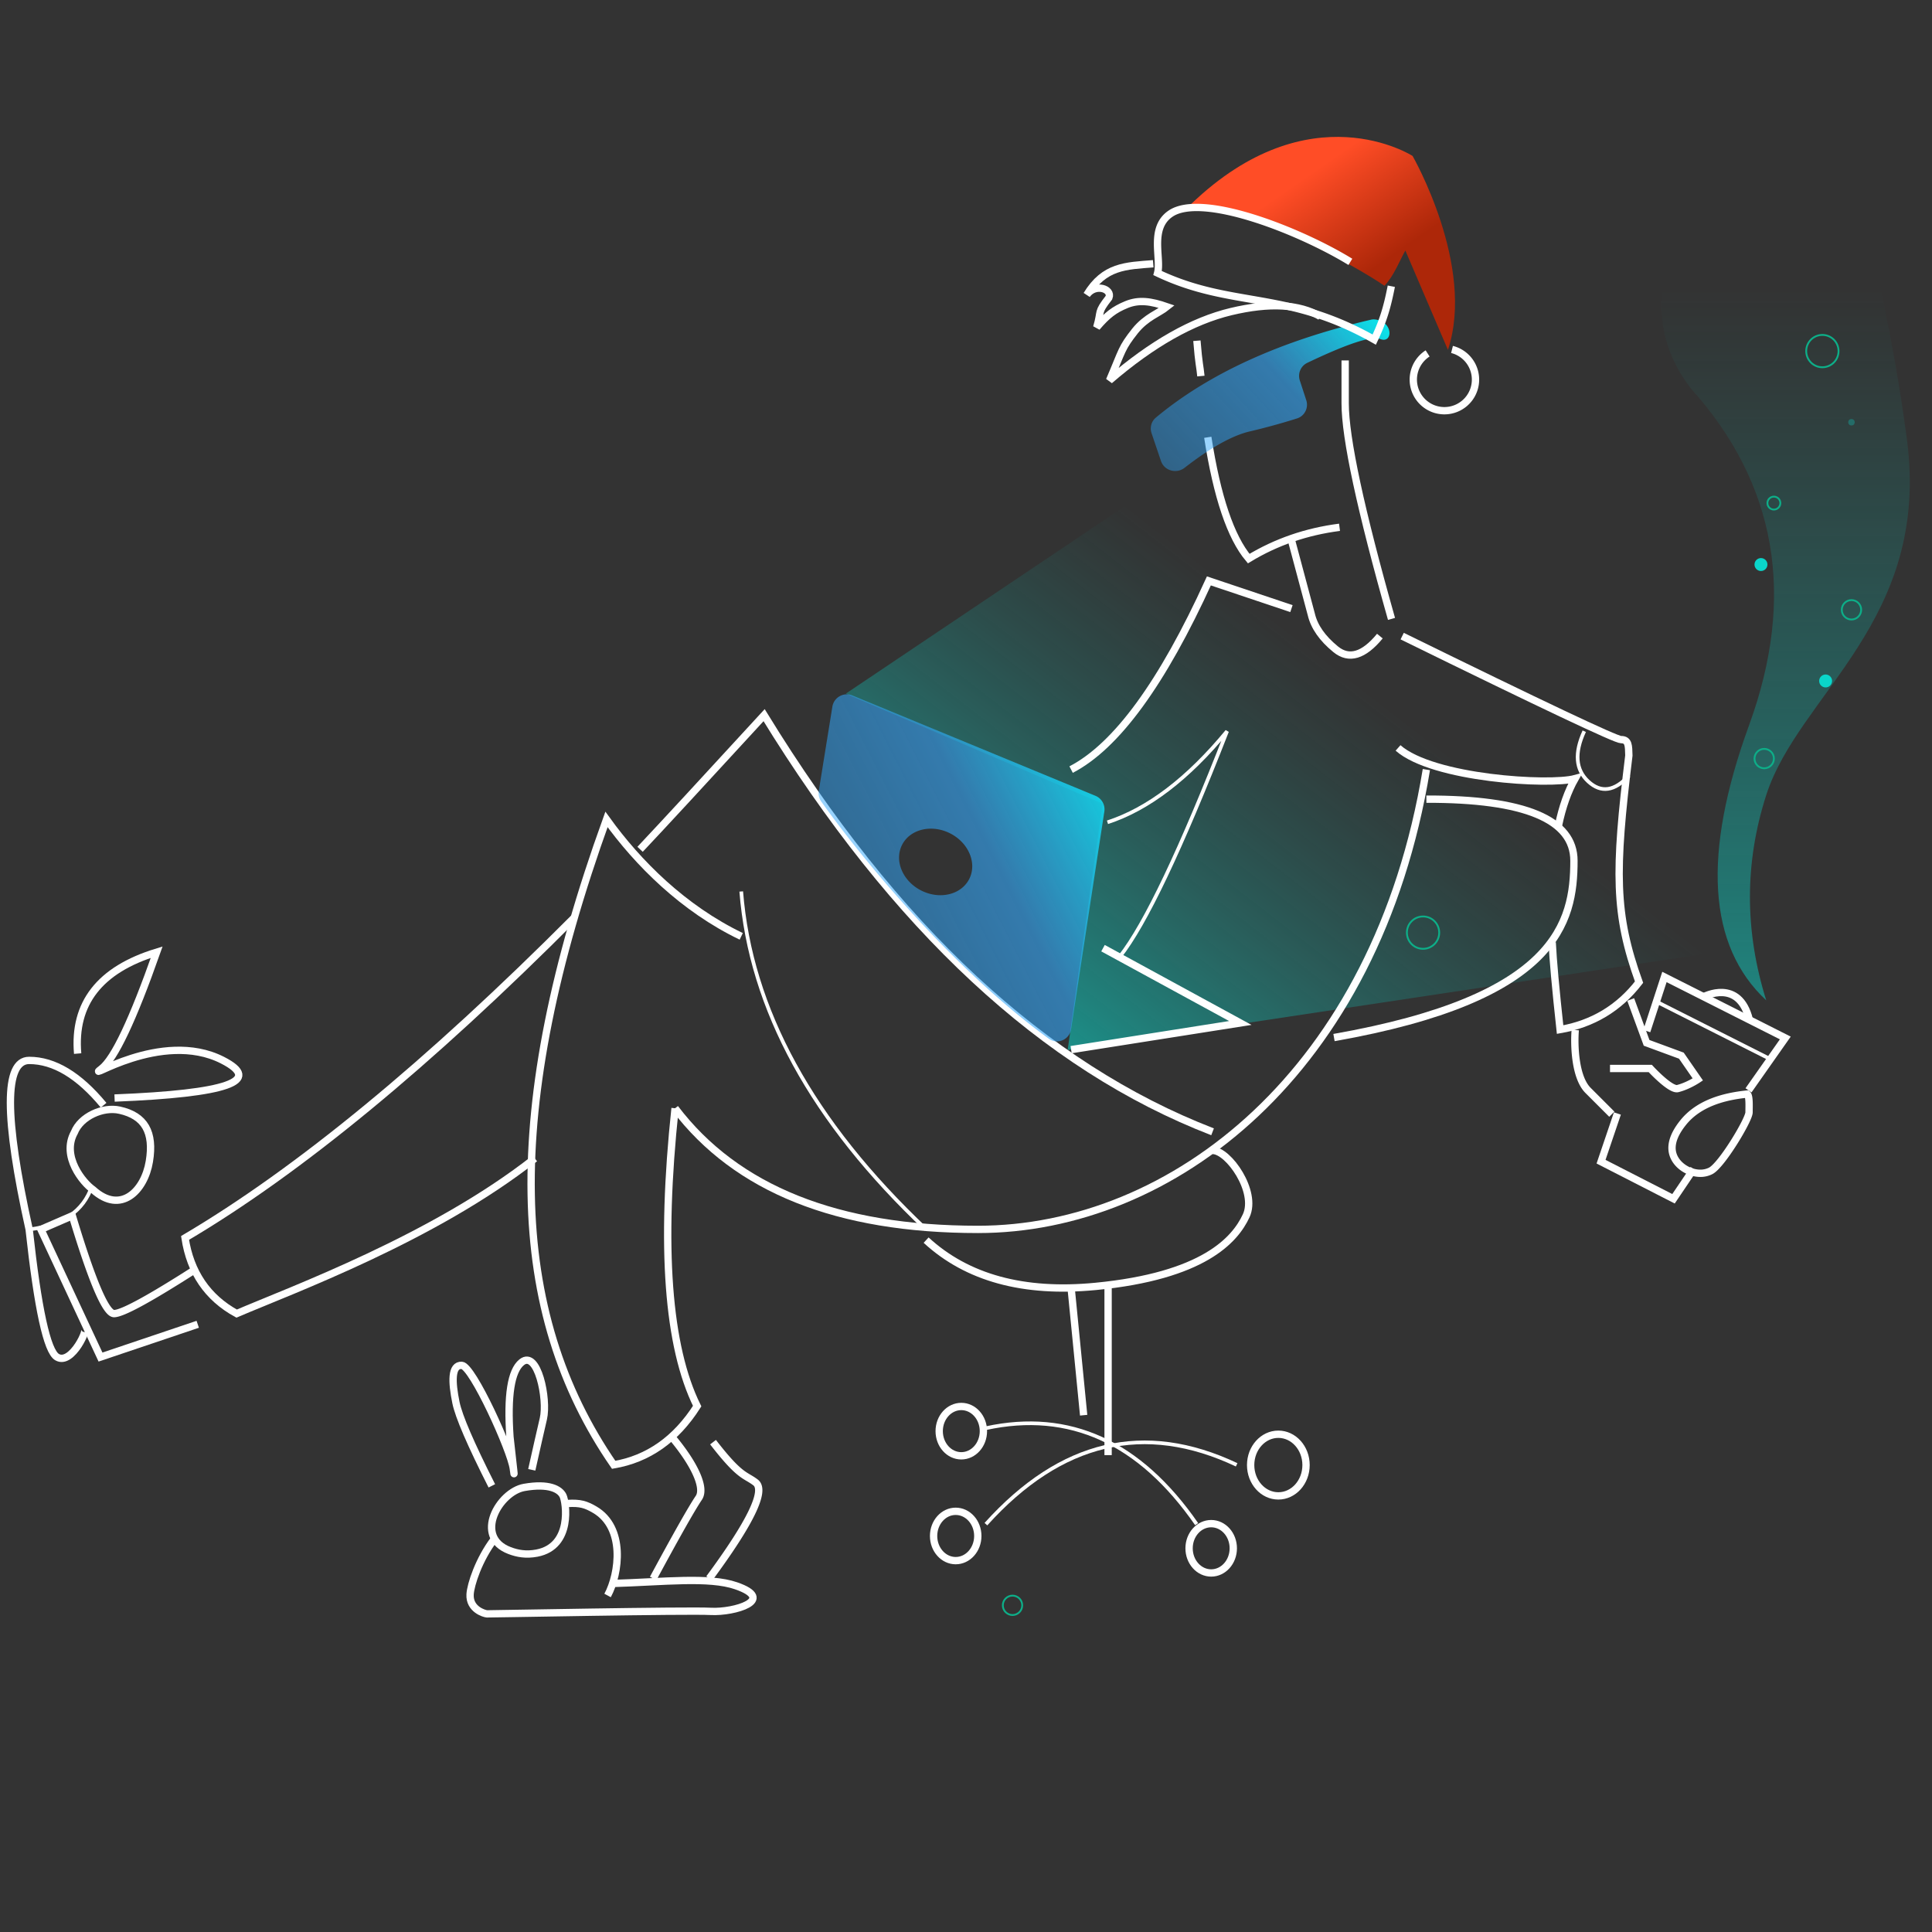 <svg xmlns="http://www.w3.org/2000/svg" width="528" height="528" fill="none" viewBox="0 0 528 528">
  <rect x="0" y="0" width="528" height="528" fill="#333333" stroke="none"/>
  <path fill="url(#a)" d="m325.179 126.407 162.81 130.953-196.21 29.601 9.548-67.319-70.177-30.079 94.029-63.156Z"/>
  <path stroke="#fff" stroke-width="2" d="M327.105 93.117c.525 6.599.838 6.924 1.087 9.661m1.884 16.729c2.531 16.259 6.261 27.311 11.189 33.155 7.494-4.542 15.766-7.395 24.815-8.558m14.207 25.035c-8.442-29.806-12.664-49.439-12.664-58.897V98.499"/>
  <path stroke="#fff" stroke-width="2" d="m352.945 147.629 5.43 20.303c.795 3.362 3.013 6.531 6.652 9.506 3.639 2.976 7.666 1.777 12.081-3.596m-24.165-7.513-22.562-7.571c-12.731 27.964-25.282 45.152-37.654 51.563"/>
  <path stroke="#fff" d="M306.034 261.44c6.923-8.729 16.696-29.265 29.317-61.608-10.719 12.986-21.615 21.285-32.687 24.897"/>
  <path stroke="#fff" stroke-width="2" d="M383.207 173.844c38.438 18.857 58.373 28.285 59.803 28.285 2.146 0 2.06 1.666 2.146 4.343-3.913 31.858-3.913 43.337 2.782 61.941-5.482 7.102-12.674 11.423-21.577 12.965-1.208-11.065-1.928-19.009-2.158-23.833m1.72-31.951c1.07-5.099 2.579-9.367 4.527-12.804-6.988 1.891-38.894 0-48.374-8.388m-197.588 98.476c16.776 22.07 44.377 33.106 82.804 33.106 52.773 0 108.904-42.641 122.524-125.66"/>
  <path stroke="#fff" stroke-width="2" d="M184.489 302.878c-4.027 37.974-2.014 65.107 6.039 81.4-5.795 9.092-13.4 14.441-22.815 16.047-28.742-41.654-30.708-96.694-1.966-176.387 8.593 11.936 21.005 24.349 36.828 31.957"/>
  <path stroke="#fff" d="M202.574 243.633c2.535 32.123 19.376 62.907 50.525 92.354"/>
  <path stroke="#fff" stroke-width="2" d="M146.157 316.58c-27.612 21.738-66.325 35.929-81.489 42.415-7.957-4.372-12.655-11.264-14.096-20.677 30.98-18.279 66.496-47.521 106.55-87.724m17.807-18.485c6.194-6.571 17.492-18.792 33.895-36.66 35.678 58.128 76.533 96.082 122.564 113.862"/>
  <path stroke="#fff" stroke-width="2" d="m301.444 259.125 37.519 20.446-46.236 7.29m152.93-13.709L450 285l9.5 3.5 4.5 6.5s-2.659 1.79-5.5 2.5c-2 .5-7.5-5.5-7.5-5.5h-11m-9.5-10.5c-.333 4-.1 12.9 3.5 16.5l6.5 6.5m37-5.5c-6.566.657-13.275 2.593-17.438 7.713-1.94 2.386-3.409 5.139-3.062 7.787.447 3.413 3.942 5.985 7.381 6.143A6.232 6.232 0 0 0 467.5 320c3-1.5 10.5-14 10.5-16 0-1.6.167-4.5-.5-5Zm-282.633 95.129c7.485 9.701 8.768 8.828 11.626 11.017 2.858 2.189-1.364 10.935-12.666 26.239m-15.323 0c6.418-11.889 10.577-19.234 12.475-22.036 1.899-2.802-1.343-9.532-7.569-16.876M54.038 361.917l-26.572 8.955-16.282-34.889 8.583-3.725c5.359 17.826 9.16 26.739 11.404 26.739 2.244 0 9.658-4.033 22.243-12.098"/>
  <path stroke="#fff" d="M7.965 335.982c9.119-1.051 14.837-4.983 17.156-11.798"/>
  <path stroke="#fff" stroke-width="2" d="M28.313 302.046c-6.739-8.161-13.521-12.241-20.348-12.241-6.826 0-6.826 15.392 0 46.177m13.255-48.045c-1.177-13.711 6.024-22.949 21.602-27.714-6.528 18.525-11.554 29.143-15.078 31.852-5.286 4.064 16.272-10.888 33.043-2.346 11.181 5.694 1.355 9.146-29.478 10.356M7.965 335.984c2.363 21.639 4.9 33.268 7.614 34.889 4.07 2.43 8.982-8.409 7.334-7.789M253.1 338.917c11.21 10.328 26.64 14.544 46.29 12.649 29.475-2.842 38.119-12.698 41.183-19.307 3.063-6.608-4.831-17.853-9.185-17.853m-38.661 37.597 3.426 34.764m6.679 10.912v-46.117"/>
  <path stroke="#fff" d="M269.443 390.312c22.838-4.952 42.035 3.789 57.591 26.223"/>
  <path stroke="#fff" d="M337.963 400.324c-25.183-11.91-48.022-6.506-68.52 16.212"/>
  <path stroke="#fff" stroke-width="2" d="M349.36 408.816c4.182 0 7.571-3.772 7.571-8.426 0-4.653-3.389-8.425-7.571-8.425-4.181 0-7.571 3.772-7.571 8.425 0 4.654 3.39 8.426 7.571 8.426Zm-18.354 21.063c3.337 0 6.042-3.018 6.042-6.74 0-3.723-2.705-6.741-6.042-6.741-3.336 0-6.041 3.018-6.041 6.741 0 3.722 2.705 6.74 6.041 6.74Zm-69.824-3.371c3.337 0 6.042-3.018 6.042-6.74 0-3.723-2.705-6.741-6.042-6.741-3.336 0-6.041 3.018-6.041 6.741 0 3.722 2.705 6.74 6.041 6.74Zm1.531-28.648c3.337 0 6.042-3.018 6.042-6.741 0-3.722-2.705-6.74-6.042-6.74-3.336 0-6.041 3.018-6.041 6.74 0 3.723 2.705 6.741 6.041 6.741Zm127.103-179.457c26.887-.066 40.33 5.546 40.33 16.835 0 16.934-4.708 37.595-65.576 48.317"/>
  <path stroke="#fff" d="M432.966 199.832c-2.745 5.966-2.374 10.551 1.114 13.757 3.487 3.205 7.182 2.667 11.082-1.614"/>
  <path fill="url(#b)" fill-rule="evenodd" d="M315.876 114.14c-1.237 1.032-1.68 2.724-1.163 4.251l2.571 7.592c.906 2.673 4.222 3.59 6.452 1.86 7.087-5.5 13.02-8.812 17.798-9.936a177.28 177.28 0 0 0 12.938-3.554c2.085-.66 3.199-2.903 2.519-4.982l-1.764-5.396c-.618-1.892.251-3.957 2.047-4.814 11.02-5.26 17.657-7.433 19.909-6.518 3.587 1.458 3.684-5.002-1.629-5.355-.303-.02-.609.02-.904.09-24.692 5.759-44.283 14.68-58.774 26.762Z" clip-rule="evenodd" style="mix-blend-mode:screen"/>
  <path stroke="#fff" stroke-width="2" d="M360.841 86.49c-5.765-3.4-13.904-3.843-24.418-1.328-10.514 2.515-21.581 8.782-33.203 18.801 3.606-8.389 3.198-8.733 7.005-13.552 3.052-3.772 6.478-4.81 8.688-6.588-4.391-1.528-7.684-1.975-11.075-.573-3.39 1.401-5.251 2.864-8.115 6.206 1.413-4.758 0-3.82 3.341-8.116.955-2.388-3.738-4.012-6.064-.765 4.809-7.893 10.625-7.893 18.166-8.491"/>
  <path stroke="#fff" stroke-width="2" d="M32.695 303.405c-4.577-1.017-10.636 1.701-12.381 6.091-3.61 6.496 2.378 13.744 5.094 15.624 7.613 6.912 14.088.302 15.406-7.696 1.32-7.998-1.252-12.494-8.119-14.019Z" clip-rule="evenodd"/>
  <path stroke="#fff" stroke-width="2" d="M167.317 432.754c14.23-.428 26.447-1.926 33.854.632 11.109 3.836-.496 7.338-6.902 6.992-6.407-.346-60.485.717-61.18.68-.696-.038-4.839-1.217-4.618-5.308.144-2.674 2.391-9.582 6.599-15.116m20.05-9.749c3.444-.204 4.965.269 7.421 1.704 8.335 4.869 6.795 17.331 3.507 23.443m-31.633-29.962c-5.766-11.389-9.035-18.969-9.806-22.738-1.157-5.654-1.333-10.352 1.598-10.194 2.932.158 13.446 23.273 14.085 28.278.425 3.338.119.434-.92-8.711-.774-11.276.293-18.079 3.2-20.411 4.361-3.499 7.182 10.066 5.922 15.451-.84 3.59-1.894 8.238-3.165 13.943"/>
  <path stroke="#fff" stroke-width="2" d="M143.259 406.501c6.817-1.203 9.744.526 10.601 2.261.857 1.736 2.704 13.801-7.129 15.69-2.982.573-5.371.103-7.467-.693-9.943-3.776-2.823-16.055 3.995-17.258Z" clip-rule="evenodd"/>
  <ellipse cx="388.909" cy="254.884" stroke="#0DAE88" stroke-width=".5" rx="4.417" ry="4.419"/>
  <ellipse cx="276.713" cy="438.722" stroke="#0DAE88" stroke-width=".5" rx="2.65" ry="2.651"/>
  <path fill="url(#c)" fill-rule="evenodd" d="M515.982 52c-7.519 20.067-1.585 17.938 5.124 67.77 6.709 49.833-29.496 69.811-38.407 97.511-5.94 18.466-5.94 37.17 0 56.111-15.973-14.897-17.534-39.97-4.684-75.221 12.85-35.251 7.533-65.936-15.951-92.056-10.752-13.94-10.752-30.829 0-50.668" clip-rule="evenodd"/>
  <ellipse cx="482.142" cy="207.315" stroke="#0DAE88" stroke-width=".5" rx="2.65" ry="2.651"/>
  <ellipse cx="505.994" cy="166.655" stroke="#0DAE88" stroke-width=".5" rx="2.65" ry="2.651"/>
  <ellipse cx="484.79" cy="137.494" stroke="#0DAE88" stroke-width=".5" rx="1.767" ry="1.768"/>
  <ellipse cx="498.927" cy="186.103" fill="#0AD6CA" rx="1.767" ry="1.768"/>
  <ellipse cx="481.259" cy="154.283" fill="#0AD6CA" rx="1.767" ry="1.768"/>
  <ellipse cx="505.993" cy="115.395" fill="#0AD6CA" opacity=".3" rx=".883" ry=".884"/>
  <ellipse cx="498.042" cy="95.95" stroke="#0DAE88" stroke-width=".5" rx="4.417" ry="4.419"/>
  <path fill="url(#d)" fill-rule="evenodd" d="m292.724 281.25 9.084-59.462a4 4 0 0 0-2.428-4.301l-66.424-27.429a4 4 0 0 0-5.475 3.06l-3.713 23.019a3.938 3.938 0 0 0 .667 2.909c10.496 14.809 35.502 45.47 62.204 64.824 2.365 1.714 5.644.268 6.085-2.62Zm-40.976-37.884c-5.069-2.573-7.406-8.154-5.22-12.465s8.068-5.719 13.137-3.146c5.069 2.573 7.406 8.154 5.22 12.465-2.186 4.31-8.068 5.719-13.137 3.146Z" clip-rule="evenodd" style="mix-blend-mode:screen"/>
  <path stroke="#fff" stroke-width="2" d="m442.022 304.307-4.468 13.172 19.803 10.137 5.494-8.136m-12.797-37.687L454.877 267l33.033 16.668-10.059 14.312"/>
  <path stroke="#fff" d="m483.863 289.469-31.247-15.767"/>
  <path stroke="#fff" stroke-width="2" d="M465.59 272.409s9.688-5.192 12.499 6.307"/>
  <path fill="url(#e)" d="M395.709 95.623c7.611-22.98-9.665-53.006-9.665-53.006s-28.045-18.084-60.547 13.17c18.785 2.237 45.069 16.962 52.865 22.31 2.611-2.736 4.165-6.917 5.707-9.63l11.64 27.156Z"/>
  <path stroke="#fff" stroke-width="2" d="M369.043 71.564c-13.596-8.362-40.524-19.074-49.157-13.163-5.831 3.992-2.449 12.167-3.525 16.222 20.363 9.667 35.252 4.619 59.206 18.193 2.391-5.05 3.487-8.575 4.668-14.594m9.921 18.366a8.5 8.5 0 0 0-2.568 11.743 8.5 8.5 0 1 0 9.235-12.83"/>
  <defs>
    <linearGradient id="a" x1="415.754" x2="285.993" y1="127.435" y2="295.221" gradientUnits="userSpaceOnUse">
      <stop offset=".35" stop-color="#09B7AD" stop-opacity="0"/>
      <stop offset=".688" stop-color="#0BDCD0" stop-opacity=".25"/>
      <stop offset="1" stop-color="#00FFF0" stop-opacity=".5"/>
    </linearGradient>
    <linearGradient id="b" x1="391.786" x2="331.906" y1="98.453" y2="153.591" gradientUnits="userSpaceOnUse">
      <stop stop-color="#01FFFF" stop-opacity=".93"/>
      <stop offset=".421" stop-color="#34A6F7" stop-opacity=".62"/>
      <stop offset="1" stop-color="#2DA7FF" stop-opacity=".38"/>
    </linearGradient>
    <linearGradient id="c" x1="487.965" x2="487.965" y1="78.773" y2="378.939" gradientUnits="userSpaceOnUse">
      <stop stop-color="#09B7AD" stop-opacity="0"/>
      <stop offset=".688" stop-color="#0BDCD0" stop-opacity=".51"/>
      <stop offset="1" stop-color="#00FFF0"/>
    </linearGradient>
    <linearGradient id="d" x1="316.153" x2="211.981" y1="213.702" y2="266.818" gradientUnits="userSpaceOnUse">
      <stop stop-color="#01FFFF" stop-opacity=".93"/>
      <stop offset=".421" stop-color="#34A6F7" stop-opacity=".62"/>
      <stop offset="1" stop-color="#2DA7FF" stop-opacity=".38"/>
    </linearGradient>
    <linearGradient id="e" x1="386.11" x2="348.993" y1="66.144" y2="12.421" gradientUnits="userSpaceOnUse">
      <stop stop-color="#AD2709"/>
      <stop offset=".48" stop-color="#FF4D26"/>
    </linearGradient>
  </defs>
</svg>
